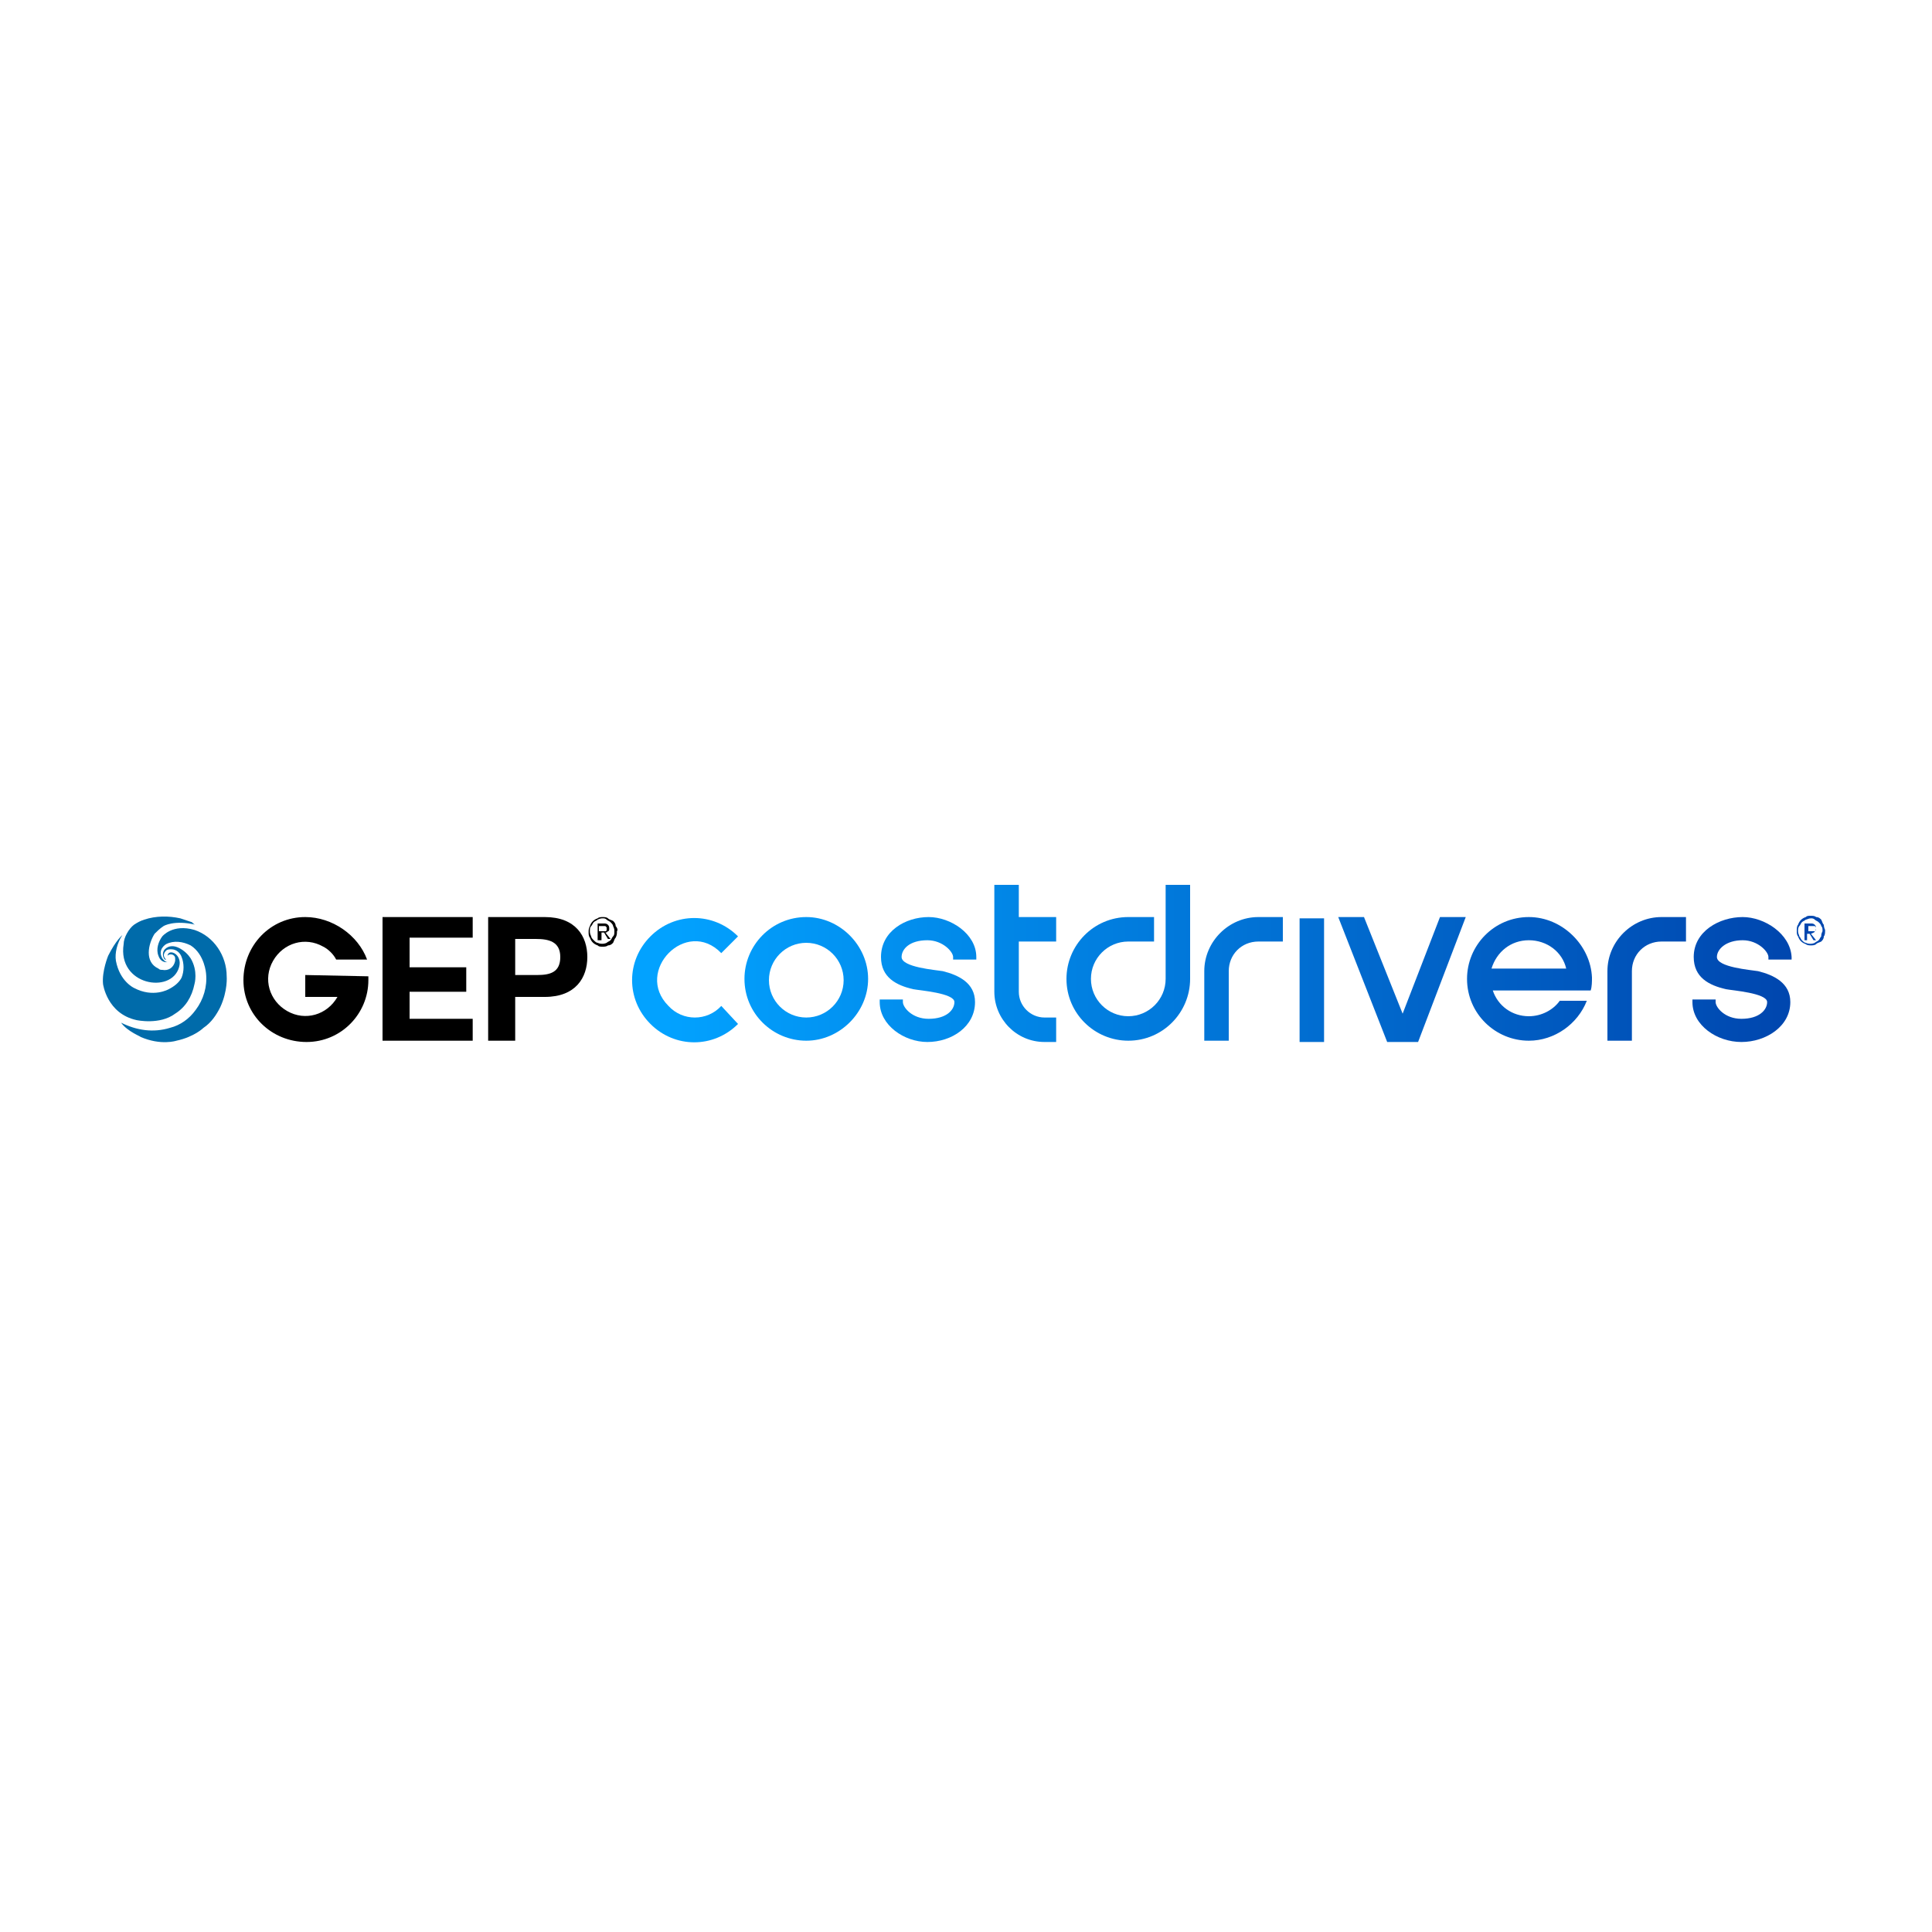 <?xml version="1.0" encoding="utf-8"?>
<!-- Generator: Adobe Illustrator 28.0.0, SVG Export Plug-In . SVG Version: 6.00 Build 0)  -->
<svg version="1.1" id="Camada_1" xmlns="http://www.w3.org/2000/svg" xmlns:xlink="http://www.w3.org/1999/xlink" x="0px" y="0px"
	 viewBox="0 0 150 150" style="enable-background:new 0 0 150 150;" xml:space="preserve">
<style type="text/css">
	.st0{fill:#006BAA;}
	.st1{fill:url(#SVGID_1_);}
	.st2{fill:url(#SVGID_00000065045251453884599700000015375232414245229738_);}
	.st3{fill:url(#SVGID_00000046313285215596128880000010441428287780427174_);}
	.st4{fill:url(#SVGID_00000065763475319003303970000002185528022163820946_);}
	.st5{fill:url(#SVGID_00000049914750332345310100000012887200358777710471_);}
	.st6{fill:url(#SVGID_00000126289134492345794010000000862895936019921585_);}
	.st7{fill:url(#SVGID_00000012440206110519691030000012732272626933737090_);}
	.st8{fill:url(#SVGID_00000045588831261029733590000004796512026183973522_);}
	.st9{fill:url(#SVGID_00000141447758243379735420000016584265559889108667_);}
	.st10{fill:url(#SVGID_00000129183395517194479050000002734262232016213906_);}
	.st11{fill:url(#SVGID_00000025430675042317951880000004646490377891397258_);}
	.st12{fill:url(#SVGID_00000000216517942836921860000003831937957273493644_);}
	.st13{fill:url(#SVGID_00000168103968961692094950000014376179289775470271_);}
</style>
<g>
	<polygon points="31.8,77 31.8,79.1 36.7,79.1 36.7,80.8 29.7,80.8 29.7,71.2 36.7,71.2 36.7,72.8 31.8,72.8 31.8,75.1 36.2,75.1 
		36.2,77 	"/>
	<path d="M40,75.7h1.7c1,0,1.8-0.2,1.8-1.4s-0.9-1.4-1.9-1.4H40V75.7L40,75.7z M37.9,71.2h4.4c2.4,0,3.3,1.5,3.3,3.1
		s-0.9,3.1-3.3,3.1H40v3.4h-2.1V71.2z"/>
	<path class="st0" d="M9.5,72.6c0,0-0.5,0.4-1.1,1.6c0,0-0.5,1.2-0.4,2.2c0,0,0.3,2.3,2.6,2.8c0,0,1.8,0.4,3-0.5
		c0.8-0.5,1.3-1.3,1.5-2.3c0,0,0.3-1-0.3-2c-0.2-0.3-0.5-0.6-0.9-0.8c-0.4-0.2-0.8-0.2-1.1,0.1c-0.2,0.2-0.2,0.6,0,0.8
		c0,0,0.1,0,0.1,0c0,0-0.4-0.3,0-0.7c0.1-0.1,0.3-0.1,0.4-0.1c0.4,0,0.7,0.3,0.8,0.6c0.2,0.5,0.2,1.1,0,1.6c-0.2,0.4-0.6,0.7-1,0.9
		c0,0-1.2,0.7-2.7-0.1c0,0-1.1-0.5-1.4-2.1C8.9,74,9.1,73.2,9.5,72.6"/>
	<path class="st0" d="M13,74.2c0.1-0.1,0.2-0.1,0.3-0.1c0.1,0,0.3,0.1,0.3,0.3c0,0.1,0,0.1,0,0.2c-0.1,0.5-0.5,0.8-1,0.7
		c0,0,0,0,0,0c-0.1,0-0.2,0-0.3-0.1c-1.1-0.5-0.8-1.9-0.3-2.7c0.2-0.2,0.4-0.4,0.7-0.6c0,0,0.8-0.5,2.5-0.1c-0.1,0-0.2-0.1-0.3-0.2
		c-0.3-0.1-0.6-0.2-0.9-0.3c-0.9-0.2-1.9-0.2-2.8,0.1c-0.3,0.1-0.5,0.2-0.8,0.4c-0.4,0.3-0.8,1-0.8,1.5l0,0
		c-0.5,3.2,3.7,3.9,4.3,1.8C14.2,74.1,13.1,73.6,13,74.2L13,74.2"/>
	<path class="st0" d="M9.4,79.4c1.2,0.6,2.5,0.8,3.8,0.4c0.8-0.2,1.5-0.7,2-1.4c0.6-0.8,0.9-1.8,0.8-2.8c0,0-0.1-1.5-1.2-2.2
		c-0.6-0.3-1.3-0.4-1.9-0.1c0,0-0.7,0.4-0.3,1.1c0,0,0.2,0.3,0.4,0.3c0,0-0.5,0.1-0.7-0.5c-0.2-0.5,0-1.1,0.3-1.5c0,0,0.8-1,2.5-0.5
		c1.5,0.5,2.5,2,2.5,3.6c0,0,0.1,1.1-0.5,2.4c-0.3,0.6-0.7,1.2-1.3,1.6c0,0-0.7,0.7-2.1,1c0,0-1.2,0.4-2.8-0.3
		C11,80.5,9.9,80.1,9.4,79.4"/>
	<path d="M23.7,75.7v1.7h2.5c-0.8,1.4-2.5,1.9-3.9,1.1c-1.4-0.8-1.9-2.5-1.1-3.9c0.8-1.4,2.5-1.9,3.9-1.1c0.4,0.2,0.8,0.6,1,1h2.4
		c-0.7-1.9-2.7-3.3-4.8-3.3c-2.7,0-4.8,2.2-4.8,4.9c0,2.7,2.2,4.8,4.9,4.8c2.7,0,4.8-2.2,4.8-4.8c0-0.1,0-0.2,0-0.3L23.7,75.7z"/>
	<path d="M46.8,72.3h0.1c0,0,0.1,0,0.1,0c0,0,0.1,0,0.1-0.1c0,0,0-0.1,0-0.1c0,0,0-0.1,0-0.1c0,0,0,0-0.1-0.1c0,0-0.1,0-0.1,0h-0.4
		v0.4H46.8z M46.6,73h-0.2v-1.3h0.5c0.1,0,0.2,0,0.3,0.1c0.1,0.1,0.1,0.2,0.1,0.3c0,0.1,0,0.2-0.1,0.2c-0.1,0.1-0.1,0.1-0.2,0.1
		l0.4,0.5h-0.2l-0.3-0.5h-0.2V73z M47.7,72.3c0-0.1,0-0.2-0.1-0.4c0-0.1-0.1-0.2-0.2-0.3c-0.1-0.1-0.2-0.1-0.3-0.2
		c-0.1-0.1-0.2-0.1-0.3-0.1c-0.1,0-0.2,0-0.4,0.1c-0.1,0.1-0.2,0.1-0.3,0.2s-0.1,0.2-0.2,0.3c-0.1,0.1-0.1,0.2-0.1,0.4
		c0,0.1,0,0.2,0.1,0.4c0,0.1,0.1,0.2,0.2,0.3c0.1,0.1,0.2,0.2,0.3,0.2c0.2,0.1,0.5,0.1,0.7,0c0.1-0.1,0.2-0.1,0.3-0.2
		s0.1-0.2,0.2-0.3C47.7,72.6,47.7,72.5,47.7,72.3 M47.9,72.3c0,0.2,0,0.3-0.1,0.5c-0.1,0.1-0.1,0.2-0.2,0.4
		c-0.1,0.1-0.2,0.2-0.4,0.2c-0.1,0.1-0.3,0.1-0.4,0.1c-0.2,0-0.3,0-0.4-0.1c-0.3-0.1-0.5-0.3-0.6-0.6c-0.1-0.1-0.1-0.3-0.1-0.4
		c0-0.2,0-0.3,0.1-0.5c0.1-0.3,0.3-0.5,0.6-0.6c0.1-0.1,0.3-0.1,0.4-0.1c0.1,0,0.3,0,0.4,0.1c0.1,0.1,0.2,0.1,0.4,0.2
		c0.1,0.1,0.2,0.2,0.2,0.4C47.9,72,48,72.2,47.9,72.3"/>
	<g>
		<linearGradient id="SVGID_1_" gradientUnits="userSpaceOnUse" x1="51.545" y1="76.062" x2="138.228" y2="76.062">
			<stop  offset="0" style="stop-color:#02A2FF"/>
			<stop  offset="1" style="stop-color:#0047AF"/>
		</linearGradient>
		<rect x="100.9" y="71.3" class="st1" width="1.9" height="9.6"/>
		
			<linearGradient id="SVGID_00000127029203900648742480000015553165229334241685_" gradientUnits="userSpaceOnUse" x1="53.894" y1="76.026" x2="137.544" y2="76.026">
			<stop  offset="0" style="stop-color:#02A2FF"/>
			<stop  offset="1" style="stop-color:#0047AF"/>
		</linearGradient>
		<path style="fill:url(#SVGID_00000127029203900648742480000015553165229334241685_);" d="M118.7,71.2c-2.7,0-4.8,2.2-4.8,4.8
			c0,2.7,2.2,4.8,4.8,4.8c2,0,3.8-1.3,4.5-3.1l-2.1,0c-0.5,0.7-1.4,1.2-2.4,1.2c-1.3,0-2.4-0.8-2.8-2h5.7h1.9c0.1-0.3,0.1-0.7,0.1-1
			C123.5,73.4,121.3,71.2,118.7,71.2z M115.8,75.2c0.4-1.3,1.5-2.2,2.9-2.2s2.6,0.9,2.9,2.2H115.8z"/>
		
			<linearGradient id="SVGID_00000124855207441947820280000005543319824320167084_" gradientUnits="userSpaceOnUse" x1="51.545" y1="76.026" x2="138.228" y2="76.026">
			<stop  offset="0" style="stop-color:#02A2FF"/>
			<stop  offset="1" style="stop-color:#0047AF"/>
		</linearGradient>
		<polygon style="fill:url(#SVGID_00000124855207441947820280000005543319824320167084_);" points="111.8,71.2 108.9,78.7 
			105.9,71.2 103.9,71.2 107.7,80.9 110.1,80.9 113.8,71.2 		"/>
		
			<linearGradient id="SVGID_00000145760770358294497330000010297466276721520805_" gradientUnits="userSpaceOnUse" x1="51.545" y1="76.047" x2="138.228" y2="76.047">
			<stop  offset="0" style="stop-color:#02A2FF"/>
			<stop  offset="1" style="stop-color:#0047AF"/>
		</linearGradient>
		<path style="fill:url(#SVGID_00000145760770358294497330000010297466276721520805_);" d="M93.5,75.4v5.4h1.9v-5.4
			c0-1.3,1-2.3,2.3-2.3h1.9v-1.9h-1.9C95.4,71.2,93.5,73.1,93.5,75.4z"/>
		
			<linearGradient id="SVGID_00000077284776409095309710000010078066977754827711_" gradientUnits="userSpaceOnUse" x1="51.545" y1="76.047" x2="138.228" y2="76.047">
			<stop  offset="0" style="stop-color:#02A2FF"/>
			<stop  offset="1" style="stop-color:#0047AF"/>
		</linearGradient>
		<path style="fill:url(#SVGID_00000077284776409095309710000010078066977754827711_);" d="M124.8,75.4v5.4h1.9v-5.4
			c0-1.3,1-2.3,2.3-2.3h1.9v-1.9H129C126.7,71.2,124.8,73.1,124.8,75.4z"/>
		
			<linearGradient id="SVGID_00000003067519645423880060000008787368562805145262_" gradientUnits="userSpaceOnUse" x1="56.175" y1="76.082" x2="138.064" y2="76.082">
			<stop  offset="0" style="stop-color:#02A2FF"/>
			<stop  offset="1" style="stop-color:#0047AF"/>
		</linearGradient>
		<path style="fill:url(#SVGID_00000003067519645423880060000008787368562805145262_);" d="M135.3,71.2c-1.8,0-3.8,1.1-3.8,3.1
			c0,1.6,1.2,2.2,2.5,2.5c0.5,0.1,3.2,0.3,3.2,1c0,0.6-0.6,1.3-2,1.3c-1.3,0-2-0.9-2-1.3v-0.2h-1.8v0.2c0,1.8,1.9,3.1,3.8,3.1
			c1.9,0,3.8-1.2,3.8-3.1c0-1.5-1.3-2.1-2.5-2.4c-0.6-0.1-3.2-0.3-3.2-1.1c0-0.6,0.7-1.3,2-1.3c1.2,0,2,0.9,2,1.3v0.2h1.8v-0.2
			C139,72.5,137,71.2,135.3,71.2z"/>
		
			<linearGradient id="SVGID_00000036236126439221207280000010626768623499398302_" gradientUnits="userSpaceOnUse" x1="51.545" y1="76.051" x2="138.228" y2="76.051">
			<stop  offset="0" style="stop-color:#02A2FF"/>
			<stop  offset="1" style="stop-color:#0047AF"/>
		</linearGradient>
		<path style="fill:url(#SVGID_00000036236126439221207280000010626768623499398302_);" d="M51.9,78.1c-2.7-2.7,1.4-6.9,4.1-4.1
			l1.3-1.3c-1.9-1.9-4.9-1.9-6.8,0c-1.9,1.9-1.9,4.9,0,6.8c1.9,1.9,4.9,1.9,6.8,0L56,78.1C54.9,79.3,53,79.3,51.9,78.1z"/>
		
			<linearGradient id="SVGID_00000135671049423901329420000015453269512833286808_" gradientUnits="userSpaceOnUse" x1="51.545" y1="76.05" x2="138.228" y2="76.05">
			<stop  offset="0" style="stop-color:#02A2FF"/>
			<stop  offset="1" style="stop-color:#0047AF"/>
		</linearGradient>
		<path style="fill:url(#SVGID_00000135671049423901329420000015453269512833286808_);" d="M62.6,71.2c-2.7,0-4.8,2.2-4.8,4.8
			c0,2.7,2.2,4.8,4.8,4.8s4.8-2.2,4.8-4.8C67.4,73.4,65.2,71.2,62.6,71.2z M62.6,79c-1.6,0-2.9-1.3-2.9-2.9c0-1.6,1.3-2.9,2.9-2.9
			c1.6,0,2.9,1.3,2.9,2.9C65.5,77.7,64.2,79,62.6,79z"/>
		
			<linearGradient id="SVGID_00000059999743565657076800000004639204512684499073_" gradientUnits="userSpaceOnUse" x1="51.545" y1="74.808" x2="138.228" y2="74.808">
			<stop  offset="0" style="stop-color:#02A2FF"/>
			<stop  offset="1" style="stop-color:#0047AF"/>
		</linearGradient>
		<path style="fill:url(#SVGID_00000059999743565657076800000004639204512684499073_);" d="M79.1,68.7h-1.9V77
			c0,2.1,1.7,3.9,3.9,3.9H82V79h-0.9c-1.1,0-2-0.9-2-2v-3.9H82v-1.9h-2.9V68.7z"/>
		
			<linearGradient id="SVGID_00000137821208553060396950000005531833660243671187_" gradientUnits="userSpaceOnUse" x1="52.831" y1="76.051" x2="134.086" y2="76.051">
			<stop  offset="0" style="stop-color:#02A2FF"/>
			<stop  offset="1" style="stop-color:#0047AF"/>
		</linearGradient>
		<path style="fill:url(#SVGID_00000137821208553060396950000005531833660243671187_);" d="M72.1,71.2c-1.8,0-3.7,1.1-3.7,3.1
			c0,1.6,1.2,2.2,2.5,2.5c0.5,0.1,3.2,0.3,3.2,1c0,0.6-0.6,1.3-2,1.3c-1.3,0-2-0.9-2-1.3v-0.2h-1.8v0.2c0,1.8,1.9,3.1,3.7,3.1
			c1.9,0,3.7-1.2,3.7-3.1c0-1.5-1.3-2.1-2.5-2.4c-0.6-0.1-3.2-0.3-3.2-1.1c0-0.6,0.6-1.3,2-1.3c1.2,0,2,0.9,2,1.3v0.2h1.8v-0.2
			C75.8,72.5,73.8,71.2,72.1,71.2z"/>
		
			<linearGradient id="SVGID_00000021825907348272760820000011073490957824260537_" gradientUnits="userSpaceOnUse" x1="51.545" y1="72.341" x2="138.228" y2="72.341">
			<stop  offset="0" style="stop-color:#02A2FF"/>
			<stop  offset="1" style="stop-color:#0047AF"/>
		</linearGradient>
		<path style="fill:url(#SVGID_00000021825907348272760820000011073490957824260537_);" d="M140.9,72.3c0.1-0.1,0.1-0.2,0.1-0.2
			c0-0.1,0-0.2-0.1-0.3c-0.1-0.1-0.2-0.1-0.3-0.1h-0.5V73h0.2v-0.5h0.2l0.3,0.5h0.2l-0.4-0.5C140.8,72.4,140.9,72.4,140.9,72.3z
			 M140.6,72.3h-0.2v-0.4h0.4c0,0,0.1,0,0.1,0c0,0,0,0,0.1,0.1c0,0,0,0.1,0,0.1c0,0,0,0.1,0,0.1c0,0,0,0-0.1,0.1c0,0-0.1,0-0.1,0
			H140.6z"/>
		
			<linearGradient id="SVGID_00000070090894299029301350000008189714556906503815_" gradientUnits="userSpaceOnUse" x1="51.545" y1="72.314" x2="138.228" y2="72.314">
			<stop  offset="0" style="stop-color:#02A2FF"/>
			<stop  offset="1" style="stop-color:#0047AF"/>
		</linearGradient>
		<path style="fill:url(#SVGID_00000070090894299029301350000008189714556906503815_);" d="M141.6,71.8c-0.1-0.1-0.1-0.2-0.2-0.4
			c-0.1-0.1-0.2-0.2-0.4-0.2c-0.1-0.1-0.3-0.1-0.4-0.1c-0.2,0-0.3,0-0.4,0.1c-0.3,0.1-0.5,0.3-0.6,0.6c-0.1,0.1-0.1,0.3-0.1,0.5
			c0,0.1,0,0.3,0.1,0.4c0.1,0.3,0.3,0.5,0.6,0.6c0.1,0.1,0.3,0.1,0.4,0.1c0.1,0,0.3,0,0.4-0.1c0.1-0.1,0.2-0.1,0.4-0.2
			c0.1-0.1,0.2-0.2,0.2-0.4c0.1-0.1,0.1-0.3,0.1-0.5C141.7,72.2,141.6,72,141.6,71.8z M141.4,72.7c-0.1,0.1-0.1,0.2-0.2,0.3
			c-0.1,0.1-0.2,0.1-0.3,0.2c-0.2,0.1-0.5,0.1-0.7,0c-0.1,0-0.2-0.1-0.3-0.2c-0.1-0.1-0.1-0.2-0.2-0.3c0-0.1-0.1-0.2-0.1-0.4
			c0-0.1,0-0.3,0.1-0.4c0.1-0.1,0.1-0.2,0.2-0.3c0.1-0.1,0.2-0.1,0.3-0.2c0.1,0,0.2-0.1,0.4-0.1c0.1,0,0.2,0,0.3,0.1
			s0.2,0.1,0.3,0.2c0.1,0.1,0.2,0.2,0.2,0.3c0.1,0.1,0.1,0.2,0.1,0.4C141.4,72.5,141.4,72.6,141.4,72.7z"/>
		
			<linearGradient id="SVGID_00000061431624295454650950000001854520737908956813_" gradientUnits="userSpaceOnUse" x1="51.632" y1="74.81" x2="138.283" y2="74.81">
			<stop  offset="0" style="stop-color:#02A2FF"/>
			<stop  offset="1" style="stop-color:#0047AF"/>
		</linearGradient>
		<path style="fill:url(#SVGID_00000061431624295454650950000001854520737908956813_);" d="M90.5,69.9v2.3l0,3.8
			c0,1.6-1.3,2.9-2.9,2.9c-1.6,0-2.9-1.3-2.9-2.9c0-1.6,1.3-2.9,2.9-2.9h2v-1.9h-2v0c-2.7,0-4.8,2.2-4.8,4.8c0,2.7,2.2,4.8,4.8,4.8
			c2.7,0,4.8-2.2,4.8-4.8v-7.3h-1.9V69.9z"/>
	</g>
</g>
</svg>
